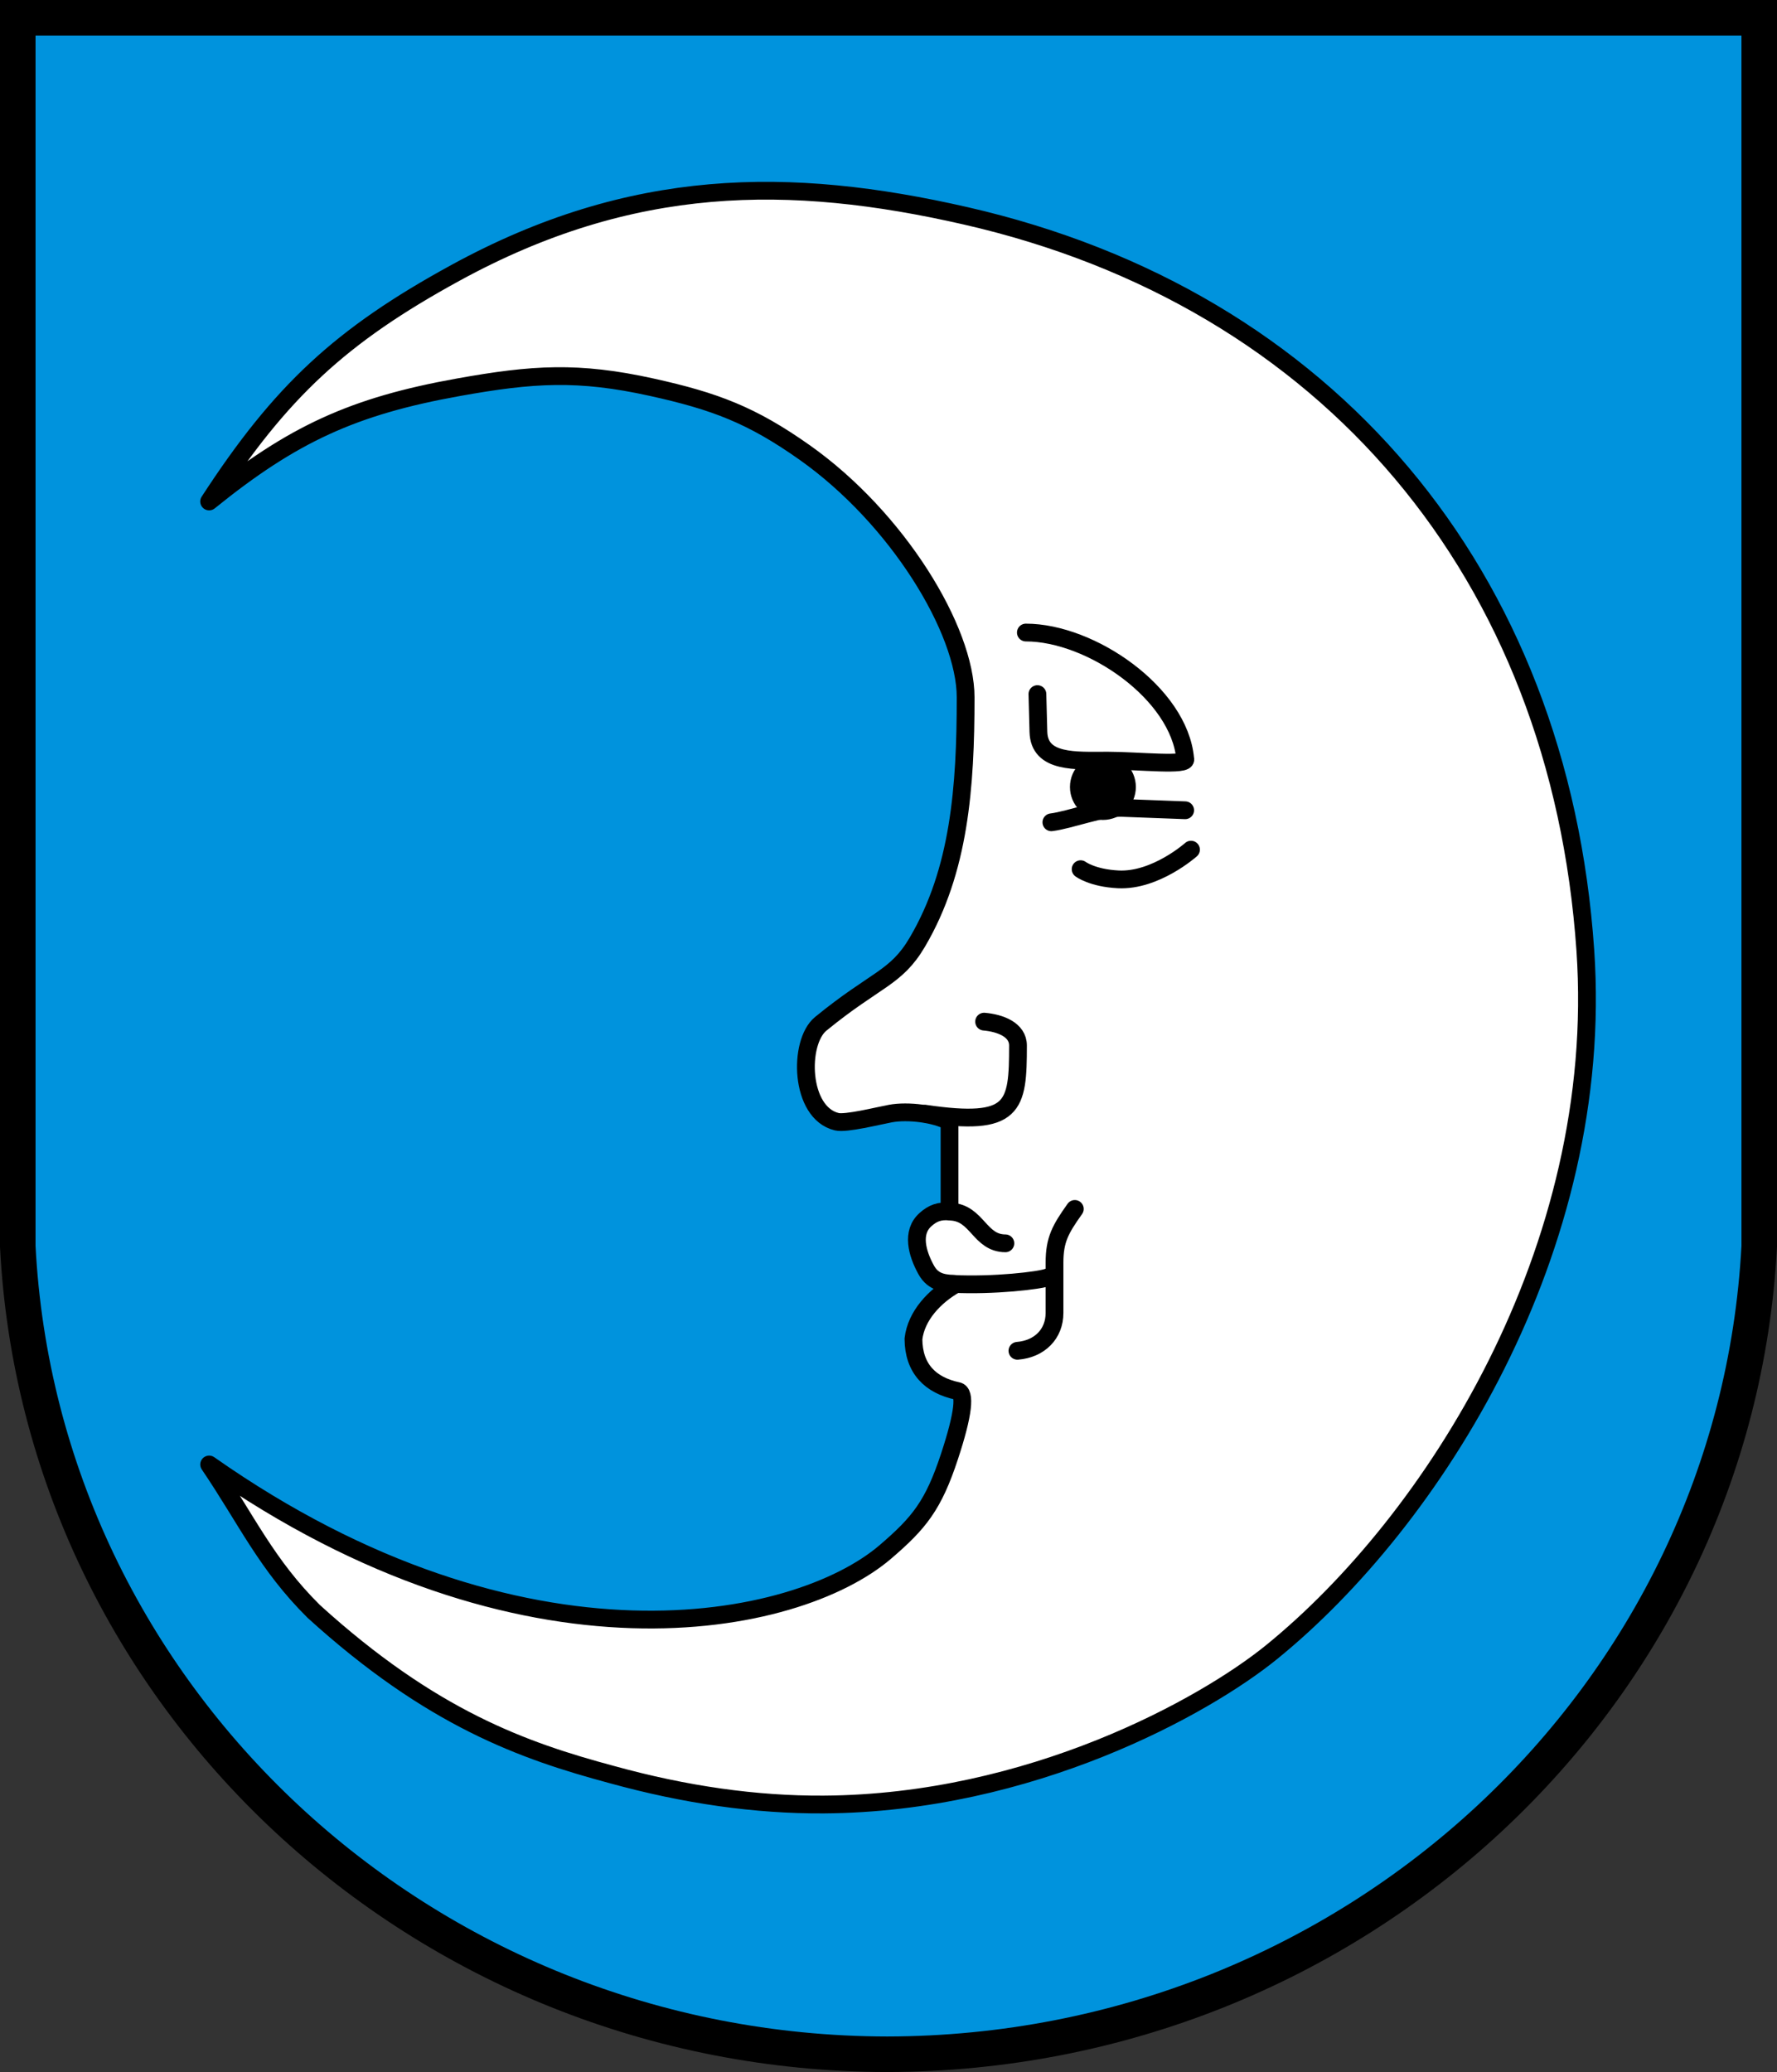 <?xml version="1.0" encoding="UTF-8"?>
<svg width="500" height="583" version="1.1" xmlns="http://www.w3.org/2000/svg">
<rect width="100%" height="100%" fill="#333333" stroke="none"/>
<g stroke="#000">
<path d="M495 5v345.68c-6.67 126.4-113.83 227.08-245.39 227.33C118.64 577.768 11.48 477.06 5 350.68V5z" fill="#0093dd" fill-rule="evenodd" stroke-width="10"/>
<path d="M269.44 391.39c-7.717-1.624-12.372-6.342-12.418-14.658.753-6.466 5.858-12.018 11.956-15.443-2.792-.21-6.24-.089-8.386-4.006-2.582-4.694-4.17-10.539-.21-14.102 2.084-1.882 4.007-2.533 6.786-2.299V315.62c-3.833-2.204-11.66-3.226-16.65-2.293-3.582.672-12.468 2.906-15.053 2.293-10.457-2.473-10.88-22.364-4.53-27.55 15.58-12.73 21.158-12.748 27.174-22.969 11.871-20.17 13.594-43.63 13.594-68.888 0-18.939-19.177-50.428-45.289-68.893-14.938-10.556-25.237-14.433-43.027-18.369-20.718-4.578-33.476-3.742-54.347 0-29.58 5.297-46.719 13.147-70.195 32.15 20.156-31.01 37.031-46.674 69.264-64.304 49.587-27.134 93.977-27.41 143.59-16.07 102.05 23.321 167.11 100.85 174.37 206.67 5.775 84.363-43.032 160.74-88.315 197.49-18.833 15.28-67.707 42.502-126.03 42.85-19.124.11-38.925-2.724-59.517-8.41-24.939-6.693-50.813-15.832-83.928-45.923-13.343-13.233-18.81-25.655-29.43-41.343 88.31 62 165.3 45.94 190.21 24.65 9.589-8.201 13.583-13.162 18.11-26.938 3.972-12.06 4.548-17.973 2.272-18.379z" fill="#fff" fill-rule="evenodd" stroke-linejoin="round" stroke-width="5"/>
<g fill="none" stroke-linecap="round" stroke-linejoin="round">
<path d="M288.65 177.98c18.335 0 43.153 17.116 44.829 35.495 1.02 2.146-13.163.546-21.786.546-9.059 0-19.279.788-19.513-8.104l-.28-10.62m-31.544 118.07c25.16 3.684 26.08-1.858 26.08-19.197 0-4.444-5.004-6.318-9.533-6.71" stroke-width="5"/>
<path d="M295.83 231.37c5.404-.696 14.511-4.259 19.911-4.053l17.734.668m-65.892 112.94c7.442.394 7.997 8.878 15.305 8.912m19.538-9.68c-4.07 5.733-5.715 8.647-5.715 15.135v14.136c0 5.906-4.19 10.146-10.436 10.65" stroke-width="5"/>
<path d="M268.06 361.25c11.436.567 24.526-.936 26.831-1.868" stroke-width="5"/>
</g>
<ellipse cx="310.33" cy="221.44" rx="8.771" ry="8.768"/>
<path d="M304.06 244.56s3.279 2.495 10.568 2.866c10.519.535 20.487-8.361 20.487-8.361v0" fill="none" stroke-linecap="round" stroke-width="5"/>
</g>
</svg>
